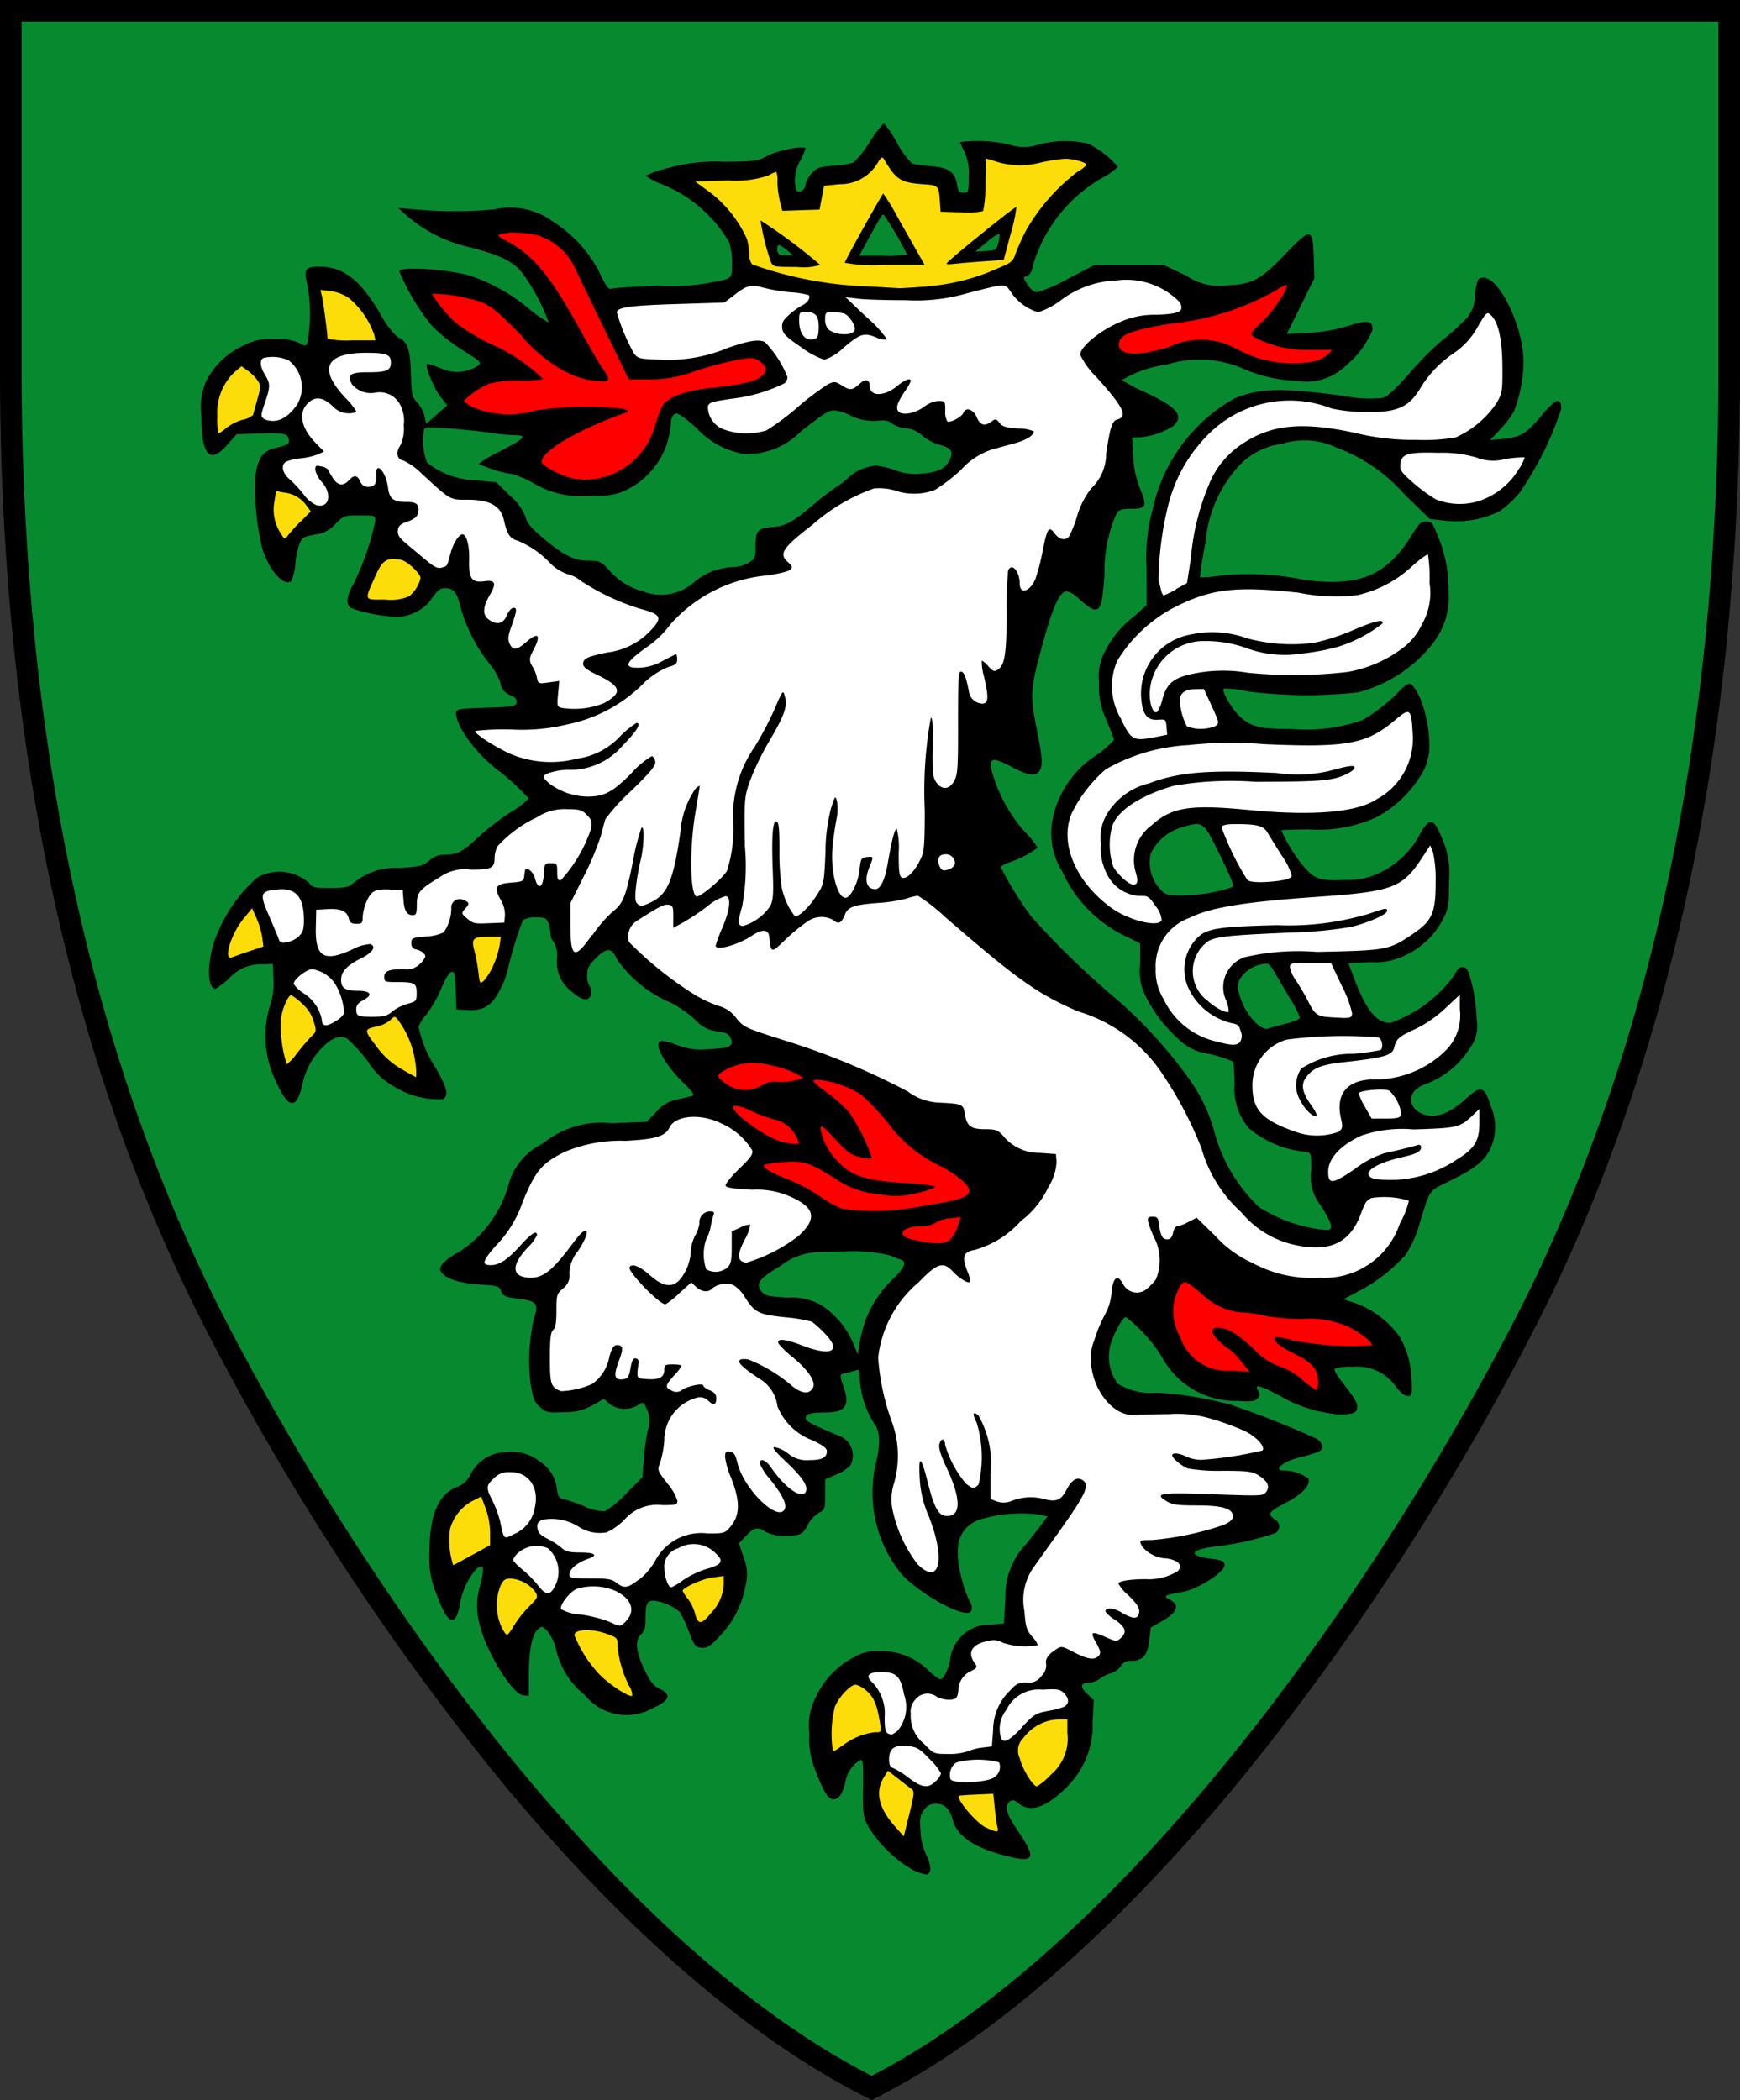 <svg xmlns="http://www.w3.org/2000/svg" width="62.146" height="75" viewBox="0 0 62.146 75">
  <rect x="0" y="0" width="62.146" height="75" fill="#333333" stroke="none"/>
  <g id="Graz_Wappen" data-name="Graz Wappen" transform="translate(0 -8)">
    <g id="Gruppe_65" data-name="Gruppe 65" transform="translate(0 8)">
      <path id="Pfad_154" data-name="Pfad 154" d="M5,5V17.815c0,10.507,1.537,22.55,7.041,33.567C17.684,62.53,26.778,74.7,35.749,79.182,44.6,74.7,53.69,62.53,59.334,51.382c5.5-11.016,7.041-23.06,7.041-33.567V5Z" transform="translate(-4.614 -4.614)" fill="#078930"/>
      <path id="Pfad_155" data-name="Pfad 155" d="M31.136,75l-.174-.087c-4.2-2.1-8.776-6.079-13.228-11.5A92.714,92.714,0,0,1,7.082,46.942C2.382,37.535,0,26.183,0,13.2V0H62.146V13.2c0,12.983-2.382,24.335-7.081,33.739a93.449,93.449,0,0,1-10.637,16.47c-4.432,5.42-8.968,9.4-13.118,11.5ZM.772.772V13.2c0,12.861,2.355,24.1,7,33.394C12.7,56.33,21.758,69.343,31.134,74.135c9.3-4.819,18.321-17.822,23.242-27.541,4.644-9.294,7-20.53,7-33.392V.772Z"/>
      <path id="Pfad_156" data-name="Pfad 156" d="M117.52,57.285a4.191,4.191,0,0,0-.487.654,3.762,3.762,0,0,1-.57.724,3.2,3.2,0,0,1-.712.113c-.52.041-.6.07-.791.283a.807.807,0,0,0-.212.386c0,.2-.276.356-.34.188a1.412,1.412,0,0,1,.147-1.035,2.829,2.829,0,0,0,.193-.432c0-.127-.989.059-1.351.253s-.442.208-1.583.219a6.017,6.017,0,0,0-1.988.227,3.62,3.62,0,0,0-.791.27,2.365,2.365,0,0,0,.572.3,4.881,4.881,0,0,1,2.409,2.07,2.42,2.42,0,0,1,.107.74c0,.459-.015.5-.21.586a7.972,7.972,0,0,1-2.453.232c-.849.033-1.6.082-1.66.109-.086.037-.188-.1-.4-.557a4.675,4.675,0,0,0-1.669-1.84,2.567,2.567,0,0,0-2.1-.439,15.632,15.632,0,0,1-2.7.012l-.733-.063.309.277a5.108,5.108,0,0,0,2.239,1.124c1.185.313,1.587.52,1.928.982a6.856,6.856,0,0,1,.9,1.714,5.347,5.347,0,0,1-.755-.538,6.5,6.5,0,0,0-1.995-1.119c-.726-.245-2.589-.372-2.586-.176a7.894,7.894,0,0,0,1.158,1.938,6.453,6.453,0,0,0,1.093.871c.7.442.7.443.533.579a1.371,1.371,0,0,1-1.293.077,3.553,3.553,0,0,0-.493-.164c-.12,0,.235.883.478,1.184l.236.3-.374.33-.377.333-.06-.28a1.191,1.191,0,0,0-.261-.487c-.185-.193-.2-.268-.227-1.04-.028-.889-.119-1.138-.485-1.3a3.369,3.369,0,0,1-.628-.857c-.68-1.166-1.306-1.647-2.132-1.651-.539,0-.591.08-.444.695a5.638,5.638,0,0,1-.01,2.023c-.052.126-.067.127-.3,0a1.9,1.9,0,0,0-.862-.133,2.007,2.007,0,0,0-1.132.242,2.75,2.75,0,0,0-1.312,1.251,2.31,2.31,0,0,0-.176,1.25c0,1.42.3,1.748.934,1.023l.321-.367.868-.026c.882-.027,1,.005,1,.28,0,.107-.029.122-.523.249-.42.108-.606.394-.676,1.045a9.334,9.334,0,0,0,.246,2.518c.235.791.794,1.414,1.045,1.166a1.8,1.8,0,0,0,.14-.608,3.3,3.3,0,0,1,.159-.743c.1-.211.154-.232.695-.321a1.091,1.091,0,0,0,.574-.352c.3-.3.308-.309.864-.309s.564,0,.564.2a9.586,9.586,0,0,1-.772,2.234c-.266.463-.293.766-.08.881a5.855,5.855,0,0,0,1.607.309,1.627,1.627,0,0,0,1.158-.514c.323-.459.382-.509.589-.509.3,0,.423.154.555.721a5.742,5.742,0,0,0,1.028,1.986,2.2,2.2,0,0,1,.386.68.507.507,0,0,0,.316.415c.127.053.237.127.244.164.043.255.019.261-1.055.3-1.043.037-1.081.045-1.1.21a1.857,1.857,0,0,0,.287.7,5.218,5.218,0,0,0,1.32,1.4,9.161,9.161,0,0,1,1,.934,3.444,3.444,0,0,1-.675.506,9.563,9.563,0,0,0-1.151.89c-.522.5-.739.611-1.184.611a.787.787,0,0,0-.55.212c-.229.193-.325.217-1.068.261a2.323,2.323,0,0,0-1.643.548c-.178.141-.309.169-.832.169-.56,0-.631-.017-.743-.176a1.6,1.6,0,0,0-1.85-.2,5.258,5.258,0,0,0-1.4,1.938c-.386.814-.443,2.033-.094,2.033a2.367,2.367,0,0,0,.495-.381,1.55,1.55,0,0,1,1.243-.489l.309-.017.022.531a2.542,2.542,0,0,1-.135,1A3.725,3.725,0,0,0,95.84,91.5c.441.957.712,1,.924.142a2.606,2.606,0,0,1,.7-1.349c.33-.357.655-.48.907-.345a5.687,5.687,0,0,1,.746.82,2.619,2.619,0,0,0,1.047.958,2.958,2.958,0,0,0,1.651.386c.193-.16.133-.4-.283-1.122a4.257,4.257,0,0,1-.605-1.467,1.594,1.594,0,0,1,.289-.449,4.532,4.532,0,0,0,.523-.917c.141-.338.283-.571.362-.586.113-.022.133.067.152.656l.024.68.408.024c.579.033.892-.177,1.182-.789a2.959,2.959,0,0,0,.225-.567,13.035,13.035,0,0,1,.56-1.853.786.786,0,0,1,.454-.1c.335,0,.386.022.456.2a1.288,1.288,0,0,1,.075.381.483.483,0,0,0,.116.3.936.936,0,0,1,.116.589,1.318,1.318,0,0,0,.54,1.19c.365.33.638.354.68.058a.359.359,0,0,0-.058-.266.724.724,0,0,1-.082-.386c0-.249.053-.357.3-.6.4-.4.578-.391.765.032a4.426,4.426,0,0,0,1.953,1.563,4.569,4.569,0,0,1,.83.586,1.232,1.232,0,0,0,.8.425c.308.041.406.088.473.232.132.29-.022.371-.78.4a2.337,2.337,0,0,1-1.1-.135,2.582,2.582,0,0,0-.56-.161c-.371,0,.044.812.78,1.525.273.265.381.415.309.437s-.3.076-.531.127a1.274,1.274,0,0,0-.77.449l-.345.355-1.235.049a3.339,3.339,0,0,0-2.486.733,2.273,2.273,0,0,0-1.216,1.475,4.221,4.221,0,0,1-1.735,2.374c-.408.209-.7.463-.7.61,0,.289.571.52,1.414.57.615.036.689.058.748.212.079.206.154.24.724.309.55.069.637.195.463.666a6.822,6.822,0,0,0-.109,2.441c.079.471.13.587.333.757.226.19.282.2.864.171a1.919,1.919,0,0,0,1.016-.253l.393-.222.178.166a.917.917,0,0,0,1.062.043c.169-.11.181-.1.3.181a.915.915,0,0,1,.029.716,9.327,9.327,0,0,0-.147,1.059l-.049.637-.579.584a3.414,3.414,0,0,1-.76.628,1.687,1.687,0,0,1-.733-.176,6.766,6.766,0,0,0-.746-.261c-.157-.032-.2-.1-.236-.347a1.3,1.3,0,0,0-.589-.974,1.628,1.628,0,0,0-1.226-.354,1.455,1.455,0,0,0-1.243.746.883.883,0,0,1-.547.512c-.653.288-.948,1.023-.948,2.362a3.207,3.207,0,0,0,.239,1.414c.4,1.116.676,1.261.845.451a2.517,2.517,0,0,1,.615-1.336c.093-.049.187-.069.212-.043a1.887,1.887,0,0,1-.084.6,2.568,2.568,0,0,0-.007,1.544c.243.939,1.151,2.392,1.52,2.434l.212.024v-.733c0-.882.11-1.451.316-1.637.147-.134.16-.132.347.056a1.616,1.616,0,0,1,.309.652,2.915,2.915,0,0,0,1.03,1.637,1.914,1.914,0,0,0,2.409.471c.631-.29.7-.493.253-.706-.218-.1-.328-.244-.54-.688-.308-.642-.343-1.048-.111-1.257.117-.106.154-.237.154-.548,0-.537.051-.651.3-.649a1.776,1.776,0,0,1,.924.405,4.059,4.059,0,0,1,.319.688c.2.516.236.567.451.589.2.02.3-.043.628-.386a3.439,3.439,0,0,0,.946-1.817,1.571,1.571,0,0,0-.07-1.035l-.161-.493.205-.219c.331-.35.438-.38.724-.205a1.286,1.286,0,0,0,.692.154c.574,0,.659-.039.84-.393a1.1,1.1,0,0,1,.384-.418c.223-.115.232-.137.232-.659v-.54l.418-.184a1.32,1.32,0,0,0,.5-.343.758.758,0,0,0-.47-1.051c-.968-.411-1.143-.506-1.143-.608,0-.154.169-.205.682-.205.741,0,.912-.235.669-.926-.152-.431-.151-.438.1-.487a2.754,2.754,0,0,0,.347-.094c.117-.045.135-.005.135.294a3.344,3.344,0,0,0,.5,1.587c.227.269.249.72.075,1.441a4.609,4.609,0,0,0,.926,3.968c.631.675,2.072,1.489,2.409,1.36.13-.05.125-.239-.012-.451a4.4,4.4,0,0,1-.28-.845c-.271-1.089-.085-1.706.6-2a5.062,5.062,0,0,1,2.125-.21l.367.075-.157.208c-.086.113-.348.448-.581.745a2.709,2.709,0,0,0-.772,2.015l-.053.857-.489.039a1.411,1.411,0,0,0-1.431,1.269,1.862,1.862,0,0,1-.219.581c-.12.149-.132.145-.5-.157a2.383,2.383,0,0,0-1.744-.746,1.664,1.664,0,0,0-1,.232,3.055,3.055,0,0,0-1.332,1.405,2.183,2.183,0,0,0-.232,1.291,3,3,0,0,0,.242,1.4c.284.737.432.963.63.963.182,0,.349-.255.415-.63a1.171,1.171,0,0,1,.5-.757c.13-.069.139-.014.13.946s0,1.049.184,1.405a4.464,4.464,0,0,0,1.544,1.529,1.614,1.614,0,0,0,.538.193c.182-.032.179-.326-.007-.69a2.311,2.311,0,0,1-.208-.873c-.03-.469-.011-.568.135-.753a.476.476,0,0,1,.42-.212c.3,0,.486.178.6.589.164.6.841,1.03,2.06,1.312.857.2.911.026.283-.9-.433-.636-.513-.911-.309-1.078.091-.076.153-.063.319.068.425.334.976.149,1.7-.57a3.094,3.094,0,0,0,.941-2.331l.041-.789-.229-.215c-.27-.252-.252-.408.049-.408a.768.768,0,0,0,.4-.142,1.268,1.268,0,0,1,.4-.2.66.66,0,0,0,.338-.244.391.391,0,0,1,.379-.191c.406,0,.587-.208.644-.733l.051-.454.444-.258c.519-.3.6-.555.232-.748-.246-.13-.2-.153.461-.27.559-.1,1.534-.729,1.505-.973-.015-.127-.1-.165-.476-.212-.864-.107-.78-.333.169-.442a10.357,10.357,0,0,0,2.108-.471.272.272,0,0,0,.01-.476c-.3-.215-.259-.28.352-.6s.916-.643.825-.879a1.5,1.5,0,0,0-.879-.285c-.4,0-.03-.318.536-.461.719-.181.849-.243.849-.393a.414.414,0,0,0-.193-.273,32.648,32.648,0,0,0-3.1-1.227,13.221,13.221,0,0,0-2.616-.425,2.264,2.264,0,0,1-1.407-.323,1.643,1.643,0,0,1-.263-1.363c.109-.408.44-1.016.555-1.016a5.285,5.285,0,0,1,1.3,1.443,2.978,2.978,0,0,0,2.673,1.552c.521.033.638.017.731-.094a.193.193,0,0,0,.017-.28c-.151-.242.069-.186.78.193a4.954,4.954,0,0,0,2.108.663c.525,0,.654-.053.654-.268,0-.168-.079-.293-.6-.97-.137-.179-.231-.356-.208-.393a1.757,1.757,0,0,1,.639-.068,1.685,1.685,0,0,1,1.544.695c.166.22.321.347.425.347.152,0,.163-.036.147-.523a3.363,3.363,0,0,0-.408-1.559,3.321,3.321,0,0,0-1.728-1.274l-.3-.1.463-.246a6.011,6.011,0,0,0,1.761-1.344,4.107,4.107,0,0,0,.5-1.132c.37-1.205.323-1.135.982-1.458.96-.469,1.31-.734,1.525-1.166a1.847,1.847,0,0,0,.034-1.539c-.225-.728-.347-.767-.883-.283-.659.6-1.179.753-1.664.5a.583.583,0,0,1-.28-.321c-.083-.334.11-.573.594-.733a3.158,3.158,0,0,0,1.475-1.235,1.321,1.321,0,0,0,.251-1.025,6.542,6.542,0,0,0-.161-1.235c-.126-.508-.182-.625-.316-.642s-.2.05-.313.27a4.706,4.706,0,0,1-2.3,1.722c-.479,0-.841-.434-1.252-1.5-.13-.339-.236-.625-.236-.63s.356-.026.791-.041a2.4,2.4,0,0,0,1.226-.239,2.9,2.9,0,0,0,1.344-1.267c.217-.428.229-.5.227-1.377a3.059,3.059,0,0,0-.232-1.505c-.3-.755-.456-.8-.787-.217A3.149,3.149,0,0,1,135.313,84a2.615,2.615,0,0,1-1.3.285c-.934.044-1.12-.029-1.585-.618a5.483,5.483,0,0,1-.688-1.158c0-.012.443-.025.984-.032a4.982,4.982,0,0,0,2.4-.425,4.182,4.182,0,0,0,1.691-1.66,1.93,1.93,0,0,0,.21-.994c0-.908-.425-2.123-.738-2.123a1.238,1.238,0,0,0-.364.3,6.341,6.341,0,0,1-1.281,1,6.114,6.114,0,0,1-2.516.319c-1.143,0-1.456-.073-1.853-.435-.3-.269-.675-.922-.586-1.011a3.614,3.614,0,0,1,.837.1,16.371,16.371,0,0,0,3.96.036,4.991,4.991,0,0,0,2.663-1.742,2.664,2.664,0,0,0,.564-1.887,4.8,4.8,0,0,0-.427-2.058c-.135-.362-.18-.412-.369-.412s-.262.074-.489.444c-.917,1.486-1.843,1.884-3.838,1.645a9.78,9.78,0,0,0-3-.164,4.555,4.555,0,0,1-.753.065,12.026,12.026,0,0,1,.2-1.243,4.563,4.563,0,0,1,1.1-2.633,2.523,2.523,0,0,1,1.629-.89,2.654,2.654,0,0,1,1.921.123,6.015,6.015,0,0,1,2.461,1.689l.9.873.523.056a3.506,3.506,0,0,0,1.969-.335,3.6,3.6,0,0,0,.721-.673,11.629,11.629,0,0,0,1.475-2.968c.015-.449-.195-.386-.68.2-.548.664-.772.8-1.375.857l-.482.041.357-.377a3.525,3.525,0,0,0,.489-.635,5.013,5.013,0,0,0,.347-1.783c0-1.249-.883-3.067-1.462-3-.178.021-.2.066-.273.618a1.225,1.225,0,0,1-.463.989,7.191,7.191,0,0,1-.738.654,10.705,10.705,0,0,0-1.1,1.11c-.558.634-.814.867-1.011.922a4.561,4.561,0,0,1-1.37-.073c-2.272-.3-3.019-.277-3.923.1a6,6,0,0,0-2.907,3.96,6.378,6.378,0,0,0-.215,2.092l0,1.32-.461.418a3.485,3.485,0,0,0-1.021,1.228,1.874,1.874,0,0,0-.215,1.119,2.725,2.725,0,0,0,.268,1.351c.147.361.267.676.268.7a4.284,4.284,0,0,1-.577.506,3.575,3.575,0,0,0-1.621,2.331,2.61,2.61,0,0,0,.35,1.868,4.715,4.715,0,0,0,2.352,2.35l.425.208V87.3a1.967,1.967,0,0,0,.219,1.18,5.289,5.289,0,0,0,1.276,1.6,1.806,1.806,0,0,0,.871.4,4.9,4.9,0,0,1,.729.2l.242.1.041.763a2.143,2.143,0,0,0,.509,1.609,3.673,3.673,0,0,0,2.03.842c.2.044.2.054.193.682a1.615,1.615,0,0,0,.357,1.252c.4.665.432.791.244.864a5.336,5.336,0,0,1-2.47-.83,5.79,5.79,0,0,1-1.612-2.772,5.867,5.867,0,0,0-.89-1.814,16.465,16.465,0,0,0-2.717-2.949,30.055,30.055,0,0,1-2.919-2.849,12.1,12.1,0,0,1-1.076-1.744c0-.037.1-.1.212-.147a3.706,3.706,0,0,0,1.1-.553,2.669,2.669,0,0,0-.422-.531,5.391,5.391,0,0,1-1.122-1.911c-.262-.787-.158-.857.639-.435.576.306.862.34.98.12s.1-.438-.12-1.552c-.235-1.192-.216-1.39.285-3.181.323-1.15.54-1.621.781-1.669a.816.816,0,0,1,.422.239c.765.685.849.608.948-.873a4.982,4.982,0,0,1,.422-2.125c.1-.161.184-.188.538-.188.527,0,.569-.094.309-.719a3.4,3.4,0,0,1-.244-1.153l-.041-.676h.229a2.649,2.649,0,0,0,1.243-.408c.392-.363.148-.662-.957-1.182a6.007,6.007,0,0,1-.876-.459,4.111,4.111,0,0,1,1.587-.548,3.922,3.922,0,0,1,2.818.174,5.179,5.179,0,0,0,1.791.4,2.066,2.066,0,0,0,1.853-.589A3.159,3.159,0,0,0,135,64.63c0-.323-.178-.352-.864-.135a5.76,5.76,0,0,1-1.421.249l-.78.043.493-.994.493-1-.022-.726c-.032-1.077-.1-1.089-1-.15s-1.184,1.089-2.08,1.132a2.089,2.089,0,0,1-1.467-.343l-.8-.377h-2.5l-.926.483a5.571,5.571,0,0,1-1.1.482c-.116,0-.235-.094-.347-.268-.167-.258-.168-.265-.022-.309.1-.031.164-.145.2-.333a5.336,5.336,0,0,1,2.486-3.173,2.431,2.431,0,0,0,.56-.393,3.35,3.35,0,0,0-1.074-.835,3.79,3.79,0,0,0-1.754.036,1.612,1.612,0,0,1-1.059,0,5.21,5.21,0,0,0-1.749-.087,2.256,2.256,0,0,0,.154.345,1.8,1.8,0,0,1,.154.885c0,.561-.007.581-.184.581-.152,0-.192-.049-.232-.294-.071-.445-.3-.605-.934-.656a4.179,4.179,0,0,1-.671-.092,3.067,3.067,0,0,1-.538-.74,4.115,4.115,0,0,0-.459-.688Zm.017,3.242a11.111,11.111,0,0,1,.839,1.427,4.717,4.717,0,0,1-.857.039h-.857l.328-.6c.43-.784.482-.869.54-.869m4.13.686c.007,0,.012,0,.013.006a.94.94,0,0,1-.043.324c-.063.243-.088.259-.442.282l-.376.024.418-.348a1.557,1.557,0,0,1,.429-.289m-7.874.405c.049-.006.14.052.3.181l.232.19-.238,0c-.274,0-.341-.044-.341-.242,0-.083.013-.127.052-.131m1.987,5.9a1.858,1.858,0,0,1,.553.174,1.842,1.842,0,0,0,.982.2c.285-.032.4-.01.516.094a1.093,1.093,0,0,0,.5.174.963.963,0,0,1,.589.261,1.573,1.573,0,0,0,.557.309c.473.134.557.232.439.519-.139.335-.4.478-.991.526a1.984,1.984,0,0,1-.977-.12,2.748,2.748,0,0,0-.695-.161,1.7,1.7,0,0,0-.967.42,2.233,2.233,0,0,1-.418.33,9.249,9.249,0,0,0-.791.605c-.771.655-1.035.8-1.482.835-.549.039-.63.124-.63.673,0,.43-.014.463-.251.608a1.246,1.246,0,0,1-.567.154,2.268,2.268,0,0,0-1.4.557,1.775,1.775,0,0,1-1.823.3,2.33,2.33,0,0,1-1.187-.748c-.3-.317-.346-.34-.729-.34-.523,0-.879-.175-1.612-.791-.442-.372-.591-.548-.642-.76a1.922,1.922,0,0,0-.555-.763l-.489-.485-.755-.075a2.884,2.884,0,0,1-1.725-.632,2.225,2.225,0,0,1-.1-1.19c.056-.081.257-.083,1.028-.017.527.045,1.149.113,1.382.152a6.387,6.387,0,0,0,.8.077c.5.008.415.1-.528.591a4.249,4.249,0,0,0-.736.432,4.247,4.247,0,0,0,1.192.367,3.421,3.421,0,0,1,.811.354,3.352,3.352,0,0,0,2.116.41,2.161,2.161,0,0,0,1.274-.256,2.852,2.852,0,0,0,1.32-1.559,3.549,3.549,0,0,0,.157-.765.371.371,0,0,1,.127-.33c.1-.057.269.05.791.509a2.931,2.931,0,0,0,1.691.919,2.672,2.672,0,0,0,2.03-.806c.735-.563.952-.753,1.184-.75m12.954,14.776c.289,0,.406.254.827,1.1.386.784.516,1.112.448,1.149a5.127,5.127,0,0,1-.652.176,6.254,6.254,0,0,1-1.136.125c-.5,0-.6-.023-.744-.174a1.4,1.4,0,0,1-.384-1.328,1.748,1.748,0,0,1,1.089-.926,2.281,2.281,0,0,1,.548-.127m2.494,4.987c.1.012.166.1.323.368l.555.939a3.248,3.248,0,0,1,.317.625c0,.047-.217.141-.483.208s-.563.148-.661.18c-.262.085-.8-.512-.979-1.089-.124-.4-.126-.456-.018-.684a1.181,1.181,0,0,1,.832-.532.333.333,0,0,1,.112-.012m-15.07,10.275a5.626,5.626,0,0,1,1.637.147c.127.058.293.124.367.147.228.069.151.281-.236.656a3.972,3.972,0,0,0-1.025,1.535,5.46,5.46,0,0,0-.208.82l-.056.379-.181-.432a3.011,3.011,0,0,0-1.156-1.349,2.087,2.087,0,0,0-1.158-.253c-.7-.039-.821-.063-.941-.212-.231-.285-.108-.455.678-.924a2.268,2.268,0,0,1,1.515-.485c.258-.016.519-.027.77-.029" transform="translate(-85.976 -52.858)"/>
      <path id="Pfad_157" data-name="Pfad 157" d="M226.754,145.07c-.089.008-.144.107-.229.283A1.8,1.8,0,0,0,226.6,147a1.767,1.767,0,0,0,1.838,1.218l.656.041-.335-.4a2.27,2.27,0,0,0-.386-.4,1.546,1.546,0,0,1-.335-.261c-.338-.309-.373-.512-.09-.512.347,0,.686.2,1.278.748a2.281,2.281,0,0,0,.924.628,2.4,2.4,0,0,1,.806.47,3.311,3.311,0,0,0,.521.386c.032,0,.058-.12.058-.27,0-.482-.181-.7-.857-1.04-.561-.283-.78-.474-.666-.586a2.149,2.149,0,0,1,.608.113,11.009,11.009,0,0,0,2.844.176c0-.131-.455-.479-.888-.678a3.466,3.466,0,0,0-1.629-.261,8.771,8.771,0,0,1-1.255-.1,3.769,3.769,0,0,0-.743-.126,2.284,2.284,0,0,1-1.552-.656c-.361-.3-.533-.441-.647-.429m-7.967-2.331-.4.049a1.214,1.214,0,0,0-.526.164.849.849,0,0,1-.5.118c-.659,0-.916.316-.374.456.707.184,1.166.2,1.385.046a1.136,1.136,0,0,0,.285-.473l.123-.36m-8.075-3.976c-.37.071,1.116,1.183,1.746,1.308.361.071.54.079.54.026a1.178,1.178,0,0,0-.924-.854,6.29,6.29,0,0,1-.828-.313,1.411,1.411,0,0,0-.536-.167m3-.926a.6.6,0,0,0-.068,0c-.207.024-.187.046.364.459a5.2,5.2,0,0,1,.787.7,6.961,6.961,0,0,1,.82,1.643,1.027,1.027,0,0,1-.422-.039c-.323-.072-.451-.164-.895-.642s-.518-.53-.521-.367a2.182,2.182,0,0,0,.637,1.184c.469.5.967.658,2.311.748a9.2,9.2,0,0,1,1.122.113c.059.059-.35.2-.857.3a2.844,2.844,0,0,1-1.042,0,3.315,3.315,0,0,1-1.637-.56c-.925-.581-1.106-.64-1.817-.6a3.365,3.365,0,0,0-.726.1c-.12.075.256.3.914.547a5.99,5.99,0,0,1,1.057.57,4.072,4.072,0,0,0,.811.454,8.746,8.746,0,0,0,2.88-.1c1.282-.2,1.615-.306,1.658-.523.035-.18-.374-.547-.989-.885a4.918,4.918,0,0,1-1.9-1.539,8.55,8.55,0,0,0-.989-1.042,3.607,3.607,0,0,0-1.5-.519m-2.331-.6a1.963,1.963,0,0,0-.926.21c-.4.2-.418.269-.145.463a1.178,1.178,0,0,0,1.329.152.893.893,0,0,1,.572-.154,2.071,2.071,0,0,0,.953-.145,3.392,3.392,0,0,0-1.153-.442,2.631,2.631,0,0,0-.628-.084m19.038-27.792a1.991,1.991,0,0,0-.4.212,9.492,9.492,0,0,1-3.736,1.175c-1.455.244-1.853.4-1.853.746,0,.4.706.433,1.8.084a2.635,2.635,0,0,1,2.4.07,4.172,4.172,0,0,0,2.725.456,1.241,1.241,0,0,0,.54-.251l.159-.169h-.787a3.914,3.914,0,0,1-2.015-.463c-.142-.109-.127-.135.321-.56.4-.384.944-1.207.849-1.3,0,0-.008,0-.015,0m-27.584-1.868a1.835,1.835,0,0,0-.463.056c-.154.044-.124.076.251.273.886.463,1.539,1.256,2.541,3.083.32.584.687,1.215.815,1.405.338.491.317.533-.242.482a2.969,2.969,0,0,1-1.061-.33,5.287,5.287,0,0,1-1.59-1.308c-.876-.889-1.062-1.039-1.465-1.19a6.005,6.005,0,0,0-1.718-.287,4.77,4.77,0,0,0,.9,1.076,7.413,7.413,0,0,0,1.267.75,6.129,6.129,0,0,1,1.81,1.226,3.564,3.564,0,0,1-.823.053,4.124,4.124,0,0,0-1.1.109,3.007,3.007,0,0,0-.914.618,1.367,1.367,0,0,0,.405.258,3.462,3.462,0,0,0,2.185.08,11.836,11.836,0,0,1,3.127-.053c.183.082.184.09.039.142-1.725.625-2.972,1.36-2.972,1.752,0,.121.636.472,1.025.567a2.442,2.442,0,0,0,1.559-.154,2.645,2.645,0,0,0,1.475-1.73,4.722,4.722,0,0,1,.239-.654c.171-.33.766-.562,1.725-.671,1.217-.137,1.6-.225,1.829-.418s.208-.358-.092-.555c-.175-.115-.266-.12-.726-.043a15.1,15.1,0,0,0-1.52.4,4.526,4.526,0,0,1-1.7.309h-.7l-.815-1.679c-.449-.923-.923-1.908-1.055-2.188a2.243,2.243,0,0,0-1.329-1.261,3.244,3.244,0,0,0-.9-.111Z" transform="translate(-184.456 -99.266)" fill="red"/>
      <path id="Pfad_158" data-name="Pfad 158" d="M141.961,131.406c.057-.149-.207-.555-.393-.605a2,2,0,0,0-.411-.044c-.232,0-.251.017-.251.259a.536.536,0,0,0,.111.353c.266.22.865.243.944.036m-1.405.3c.088-.034.122-.151.122-.422,0-.409-.117-.535-.5-.535-.18,0-.2.029-.2.309,0,.5.239.772.573.645m-18.875,2.764a1.916,1.916,0,0,0,.367-.4,1.211,1.211,0,0,0-.3-1.587,1.391,1.391,0,0,0-.906-.081c-.134.083-.108.32.065.6.193.317.192.415-.006,1-.154.46-.154.48-.019.581a.757.757,0,0,0,.8-.125m42.715,3a2.614,2.614,0,0,0,1.288-1.089,1.521,1.521,0,0,0,.214-.422,4.016,4.016,0,0,0-.689.059,1.648,1.648,0,0,1-1.038-.053,4.3,4.3,0,0,0-1.342-.168c-1.119-.03-1.337.035-1.374.411-.021.209.038.293.463.664a5.647,5.647,0,0,0,.8.586,2.3,2.3,0,0,0,1.682.013m-10.947,3.188.384-.211.137-.888a8.634,8.634,0,0,1,.639-2.613,3.112,3.112,0,0,1,1.207-1.475c1.031-.689,2.132-.794,4.022-.385a8.68,8.68,0,0,0,2.177.248,6.735,6.735,0,0,0,1.408-.086,3.455,3.455,0,0,0,1.464-1.229c.2-.348.215-.412.209-1.293-.007-.993-.144-1.6-.415-1.85-.138-.125-.157-.108-.463.415a2.733,2.733,0,0,1-.888.967,4.007,4.007,0,0,0-1.218,1.32c-.394.6-.809.772-1.836.764A6.036,6.036,0,0,1,159,134.2a4.1,4.1,0,0,0-4.493,1.011,5.418,5.418,0,0,0-1.36,2.494,11.481,11.481,0,0,0-.331,2.633c.019.061.056.206.082.323s.072.212.1.211a2.753,2.753,0,0,0,.441-.212Zm-20.412,4.061c.647-.361.582-.587-.288-1-.347-.166-.487-.275-.487-.38,0-.194.15-.266.868-.413a2.538,2.538,0,0,0,1.522-.76c.463-.483.411-.6-.354-.8a8.364,8.364,0,0,1-2.114-.994,1.136,1.136,0,0,0-.463-.237,1.638,1.638,0,0,1-.618-.378,3.3,3.3,0,0,0-1.182-.824c-.273-.075-.374-.228-.486-.728-.115-.516-.5-.733-1.3-.733-.646,0-.584.035-1.644-.938a2.2,2.2,0,0,0-.656-.463c-.221-.032-.273-.3-.1-.54a1.384,1.384,0,0,0,.121-.723,1.217,1.217,0,0,0-.174-.808.825.825,0,0,0-.84-.351.875.875,0,0,1-.836-.3c-.186-.347-.072-.43.6-.43.638,0,.79-.067.79-.347s-.149-.347-.867-.347c-1.475,0-1.74.563-.754,1.613a2.374,2.374,0,0,1,.386.479c0,.038-.126.069-.28.069a.784.784,0,0,1-.579-.27c-.355-.321-.617-.345-.881-.08-.337.337-.229.877.281,1.4l.307.314-.212.1a2.476,2.476,0,0,1-.6.14,2.17,2.17,0,0,0-.525.113c-.215.11-.164.412.11.642a4.089,4.089,0,0,1,.5.538,1.171,1.171,0,0,0,.458.384c.458.115.573-.394.189-.831a.91.91,0,0,1-.232-.435c0-.149.029-.164.212-.119a.47.47,0,0,1,.232.1c.011.029.089.165.173.3.174.286.378.32.58.1.186-.205.3-.195.411.039a.289.289,0,0,0,.278.193c.228,0,.309-.116.29-.4-.042-.56.341-.175.421.421.056.422.19.518.72.518.321,0,.421.119.346.415-.029.116-.149.208-.367.283-.257.089-.328.154-.347.315s.048.263.309.481l.707.591c.282.235.416.3.54.262.219-.067.2-.037.32-.495.1-.381.3-.695.434-.695s.251.381.237.9c-.019.684.088.835.548.772.393-.052.437.07.181.508-.247.421-.256.7-.028.862.294.206.517.154.644-.15.063-.15.168-.27.237-.27.138,0,.125.107-.093.718-.1.291-.113.411-.046.56.113.249.259.239.579-.042.449-.394.563-.276.269.278-.16.3-.159.385.008.648a1.271,1.271,0,0,1,.12.335c.046.214.056.218.422.168l.376-.052-.042.463c-.04.44-.033.463.142.5a2.839,2.839,0,0,0,1.538-.188m21.8.834c.141-.1.136-.128-.134-.714l-.279-.608-.309.006c-.376.008-.55.137-.55.408a2.265,2.265,0,0,0,.249.917,1.376,1.376,0,0,0,1.025-.01m-2.169.4.442-.089-.023-.278c-.022-.268-.034-.277-.3-.257-.379.029-.551-.177-.6-.711a2.141,2.141,0,0,1,1.727-2.324,3.659,3.659,0,0,1,2.04.124,6.083,6.083,0,0,0,2.44.157,7.593,7.593,0,0,0,1.333-.435c.814-.349,1.128-.421,1.073-.246a5.031,5.031,0,0,1-1.6.833,8.137,8.137,0,0,1-1.312.242,3.91,3.91,0,0,1-1.965-.206,4.37,4.37,0,0,0-1.61-.242,1.924,1.924,0,0,0-1.827,1.879c0,.444.157.781.285.625a1.513,1.513,0,0,0,.168-.42c.163-.611.419-.8,1.276-.953a5.3,5.3,0,0,1,1.783,0,16.6,16.6,0,0,0,3.551-.029,4.522,4.522,0,0,0,1.913-.811,2.168,2.168,0,0,0,.747-.892,2.25,2.25,0,0,0,.271-1.482,5.222,5.222,0,0,0-.054-1c-.03-.03-.286.154-.57.411a4.223,4.223,0,0,1-1.938,1.028,6.43,6.43,0,0,1-2.1-.083c-2.291-.252-3.164-.144-4.524.56a5.26,5.26,0,0,0-1.967,1.868,2.266,2.266,0,0,0,.117,2.046c.371.791.454.838,1.221.683Zm-7.141,4.539a.321.321,0,0,0-.347-.357c-.226,0-.308.178-.2.424.07.154.117.174.3.124a.34.34,0,0,0,.242-.191m11.626.58c.269-.036.392-.09.409-.178a2.223,2.223,0,0,0-.347-.7c-.2-.319-.427-.681-.5-.808-.144-.264-.37-.33-1.122-.33-.36,0-.506.03-.537.111a9.72,9.72,0,0,0,.919,1.877c.08.1.54.116,1.174.032m-4.231,1.414a.9.9,0,0,0-.213-.5c-.243-.357-.279-.379-.572-.367a1.392,1.392,0,0,1-1.19-.824,1.974,1.974,0,0,1-.193-1.042,1.636,1.636,0,0,1,.227-1.081,2.418,2.418,0,0,1,1.5-1.078c1.055-.4,2.135-.488,4.555-.366a5.1,5.1,0,0,0,1.853-.068c.721-.2.926-.223.926-.127,0,.046-.1.134-.212.194-.54.279-.877.309-3.335.315a11.964,11.964,0,0,0-2.908.14c-1.172.334-2.015.882-2.2,1.433a2.476,2.476,0,0,0,.032,1.453c.143.273.554.646.713.646s.191-.109.079-.48a1.539,1.539,0,0,1,.577-1.637c.721-.652,1.364-.753,3.489-.548,2.271.218,3.84.086,4.549-.382a2.455,2.455,0,0,0,1.288-2.36c-.049-.889-.094-.923-.625-.473-1.022.865-1.706.991-4.678.865a14,14,0,0,0-2.71.033,6.65,6.65,0,0,0-2.957.869,4.979,4.979,0,0,0-1.207,1.566c-.449,1.045.128,2.433,1.4,3.367.625.457,1.706.725,1.81.448m-30.811.571c.141-.132.178-.249.178-.566,0-.832-.283-1.166-.943-1.1-.625.06-.651.142-.3.949.164.381.321.757.349.837.039.116.1.135.3.1a1.026,1.026,0,0,0,.424-.216M132.6,153a4.63,4.63,0,0,1,.7-.814c.386-.3.48-.522.74-1.8a7.635,7.635,0,0,1,.306-1.21c.117-.117.094.671-.034,1.179a7.9,7.9,0,0,0-.162.941c-.042.411-.029.525.07.607s.181.073.49-.081c.575-.286.781-.786,1.028-2.5a3.107,3.107,0,0,1,.537-1.544c.084-.076.153-.119.153-.1s-.069.449-.154.946c-.214,1.252-.195,2.91.035,3,.118.046.909-.614,1.089-.906a4.919,4.919,0,0,0,.232-1.66,4.3,4.3,0,0,1,.761-2.777,11.938,11.938,0,0,0,.713-1.355c.292-.681.3-.686.366-.442.1.345-.019.682-.566,1.606a9.693,9.693,0,0,0-.675,1.39c-.209.6-.211.618-.188,2.351a8,8,0,0,1-.1,2.156c-.164.554-.157.691.038.691a1.773,1.773,0,0,0,.97-.715c.1-.2.12-.417.087-1.258-.048-1.255,0-1.813.139-1.759.077.03.1.273.1,1.017a8.6,8.6,0,0,0,.083,1.351,2.522,2.522,0,0,0,.461,1.011c.112.069.506-.3.791-.746.255-.4.259-.421.309-1.525a6.286,6.286,0,0,1,.2-1.585c.146-.449.153-.455.213-.235a1.765,1.765,0,0,1-.024.656c-.047.235-.109.674-.137.973-.08.848.168,1.81.463,1.81.182,0,.449-.53.5-.992.043-.405.062-.438.259-.461.247-.029.249-.02.1.345-.2.477-.116.8.206.8.184,0,.343-.329.445-.926.141-.825.247-1.232.321-1.232a2.662,2.662,0,0,1,.069.849c0,.695.022.86.12.9.159.061.431-.2.639-.618.154-.307.168-.457.172-1.791a14.649,14.649,0,0,1,.214-3.29c.06-.06.08.219.068.993-.014.918,0,1.107.121,1.286.2.3.476.281.652-.042.12-.221.137-.469.134-2.084,0-1.6.011-1.833.113-1.813s.164.161.273.692a.5.5,0,0,0,.472.449c.231,0,.245-.205.068-.97a1.917,1.917,0,0,1-.081-.554c.021-.021.125.061.231.183.158.182.217.206.332.137.259-.157.324-.556.328-2.015a14.659,14.659,0,0,1,.051-1.525c.12-.309.416.014.416.457,0,.406.377.289.563-.174a7.339,7.339,0,0,0,.249-.957c.17-.857.224-.94.431-.663.171.228.385.274.52.112a4.107,4.107,0,0,0,.283-.72,2.953,2.953,0,0,1,.51-1,1.7,1.7,0,0,0,.53-1.234c.136-.926.215-1.173.386-1.219.4-.106.245-.435-.728-1.512a2.911,2.911,0,0,1-.585-.805c0-.275.688-.849,1.356-1.137a2.981,2.981,0,0,1,1.361-.29c.844-.032,1-.113.846-.442a2.665,2.665,0,0,0-2.239-.787,3.531,3.531,0,0,0-2.023.716,2.7,2.7,0,0,1-.8.421,1.767,1.767,0,0,1-.972-.715c-.222-.323-.151-.325-1.585.044a6.507,6.507,0,0,1-2.162.242c-.679,0-1.444-.021-1.7-.052l-.463-.056.767.73a3.882,3.882,0,0,1,.716.781.746.746,0,0,1-.4-.081c-.438-.168-.56-.127-1.166.386a1.767,1.767,0,0,1-.671.417,2.973,2.973,0,0,1-.832-.447c-.552-.378-.656-.483-.675-.683s.032-.284.26-.486a2.467,2.467,0,0,1,.463-.33c.184-.084.3-.279.222-.361a2.925,2.925,0,0,0-.638-.1,6.741,6.741,0,0,1-.979-.164c-.449-.128-.6-.087-1.055.275l-.34.255-1.706.054c-1.637.049-2.135.118-2.135.3a7,7,0,0,0,.614,1.466c.139.18.2.195.945.22a5.46,5.46,0,0,0,2.409-.422c.751-.257,1.068-.309,1.312-.214a3.736,3.736,0,0,1,.814,1.258.313.313,0,0,1-.1.219,5.63,5.63,0,0,1-1.868.55c-.768.113-.849.142-.873.294a.868.868,0,0,0,.55.8,2.441,2.441,0,0,0,1.542.041,8.685,8.685,0,0,0,1.1-.818,10.089,10.089,0,0,1,1.093-.828c.229-.112.261-.109.52.052.285.176.354.166.64-.091.185-.167.333-.126.333.092,0,.391.518.393.988.005.27-.223.479-.3.479-.173a1.488,1.488,0,0,1-.194.344c-.3.435-.359.648-.226.758.162.134.6.041.908-.192a.95.95,0,0,1,.5-.2c.237,0,.244.009.244.343a.671.671,0,0,0,.075.386c.1.063.513-.157.57-.3.086-.224.359-.137.48.151s.283.339.533.15c.139-.1.164-.1.278.05.1.134.231.174.677.205a1.342,1.342,0,0,1,.552.1c0,.141-.267.309-.661.419l-.843.232a2.55,2.55,0,0,0-1.089.714,6.028,6.028,0,0,1-.947.73,2.114,2.114,0,0,1-1.428.015,2,2,0,0,0-.744-.07,6.683,6.683,0,0,0-2.2,1.3c-1.067.823-1.208,1.039-.872,1.329.285.245.162.329-.689.472a5.243,5.243,0,0,0-3.5,1.743,3.572,3.572,0,0,1-.888.848c-.75.536-.809.723-.227.709a1.809,1.809,0,0,0,.811-.231c.232-.122.449-.232.48-.248s.058.063.058.171c0,.164-.051.21-.314.281a2.77,2.77,0,0,0-.868.567,5.31,5.31,0,0,1-2.7,1.475,6.907,6.907,0,0,1-2.034.192,8.947,8.947,0,0,0-1.293.051c-.07.07.634.534,1.251.821a3.738,3.738,0,0,0,2.38.17,2.58,2.58,0,0,0,1.563-.823,3.317,3.317,0,0,1,.56-.452c.194,0,0,.309-.493.807a2.452,2.452,0,0,1-1.966.865,2.3,2.3,0,0,0-.772.153c-.124.1-.116.12.113.332a2.335,2.335,0,0,0,1.359.471c.615,0,.9-.153,1.581-.833a2.9,2.9,0,0,1,.733-.614.268.268,0,0,1,.119.205c.02.136-.168.364-.859,1.036a7.065,7.065,0,0,0-.926,1.016c-.024.085-.1.363-.168.618a10.585,10.585,0,0,1-.6,1.419l-.478.956,0,.743c0,1.231.133,1.3.763.407Zm-7.156,2.733a1.689,1.689,0,0,1,.548-.273c.309-.084.326-.1.326-.385,0-.354-.067-.391-.7-.391-.43,0-.457-.011-.457-.184,0-.214.161-.276.717-.278a.655.655,0,0,0,.56-.191.71.71,0,0,0,.19-.261c0-.1-.166-.223-.347-.256-.1-.019-.154-.09-.154-.221,0-.181.029-.195.516-.236a1.737,1.737,0,0,0,.635-.144,1.482,1.482,0,0,0,.276-.871.3.3,0,0,1,.445-.286c.209.079.215.129.039.323-.129.142-.125.157.085.337s.279.187.771.166l.552-.022.024-.251a1.025,1.025,0,0,0-.143-.548c-.262-.463-.2-.583.351-.629.456-.038.463-.042.487-.289.022-.221.042-.242.172-.172a.583.583,0,0,1,.212.328c.105.4.283.315.309-.154.022-.392.031-.405.251-.405s.228.018.228.314c0,.255.025.309.132.289a5.112,5.112,0,0,0,1.07-1.815c.045-.28.025-.347-.147-.52s-.263-.2-.712-.2a1.774,1.774,0,0,0-1.062.289,4.424,4.424,0,0,0-1.417,1.042,1.027,1.027,0,0,0-.1.41c0,.365-.117.421-.849.421a1.543,1.543,0,0,0-1.123.276c-.713.428-.806.54-.806.973,0,.313-.023.373-.145.373-.212,0-.3-.151-.332-.54l-.025-.346-.381-.024c-.584-.037-.73.027-.9.394a1.779,1.779,0,0,0-.15.576c0,.225-.025.251-.225.251-.173,0-.232-.043-.271-.191-.066-.264-.29-.361-.763-.334l-.4.023-.015.632c-.025,1.061.29,1.251,1.3.786a1.571,1.571,0,0,1,.648-.193c.227.087.082.306-.345.516-.489.242-.7.471-.7.76s.135.393.594.393c.478,0,.556.152.178.347-.154.08-.232.178-.232.3,0,.257.05.281.586.281.4,0,.522-.033.7-.185m34.285.069a4.043,4.043,0,0,0-.368-.984l-.391-.828h-.732c-.689,0-.732.009-.732.16a1.249,1.249,0,0,0,.222.482,7.756,7.756,0,0,1,.418.713c.26.515.326.56.868.594.654.041.689.034.714-.138m-36.3.27a.867.867,0,0,0,.3-.273,2.332,2.332,0,0,0-.315-1.042,1.2,1.2,0,0,0-.824-.537c-.208,0-.665.362-.665.527a1.259,1.259,0,0,0,.373.344,1.464,1.464,0,0,1,.631.923c0,.254.157.272.5.058m32.3.74a.408.408,0,0,0,.024-.366c-.056-.215-.11-.264-.332-.3a2.284,2.284,0,0,1-1.521-1.214,1.6,1.6,0,0,1,.364-1.893c.331-.279.8-.344,2.779-.392a9.985,9.985,0,0,0,3.35-.428c.516-.181.586-.191.586-.083,0,.129-.7.438-1.312.577a15.211,15.211,0,0,1-2.162.2c-2.162.091-2.648.142-2.927.313a1.32,1.32,0,0,0,0,2.13c.254.24.669.452.743.378a1.09,1.09,0,0,0-.1-.415,1.131,1.131,0,0,1,.677-1.53,8.5,8.5,0,0,1,2.571-.188c2.507-.052,2.571-.063,3.42-.635.7-.471.829-.766.823-1.868a4.34,4.34,0,0,0-.1-1.075l-.095-.225-.273.418c-.727,1.112-1.048,1.231-3.831,1.424-2.531.176-3.767.381-4.478.741a1.827,1.827,0,0,0-1.223,1.821,1.927,1.927,0,0,0,.277,1.074,2.764,2.764,0,0,0,1.913,1.531c.526.141.713.144.825.01m5.759,2.608a1.363,1.363,0,0,0-.434-.869c-.176-.09-1.089-.006-1.089.1a2.265,2.265,0,0,0,.232.493l.232.405h.5c.4,0,.513-.027.552-.127m-2.231.6c.144-.12.153-.171.083-.471-.206-.892.229-1.4,1.194-1.4a3.585,3.585,0,0,0,2.511-1,1.771,1.771,0,0,0,.54-1.505v-.521l-.518.485a4.3,4.3,0,0,1-1.068.739c-.6.277-.683.35-.757.66-.068.285-.334.362-1.813.527-.792.088-1.072.2-1.32.518-.211.269-.165.552.164,1.011.131.183.218.353.194.378-.095.095-.426-.218-.59-.557a1.061,1.061,0,0,1,.043-1.122,3.331,3.331,0,0,1,1.841-.528,8.344,8.344,0,0,0,.984-.131c.119-.073.069-.4-.069-.454a15.766,15.766,0,0,0-3.266.077,1.683,1.683,0,0,0-1.233,1.659c0,.841.344,1.212,1.5,1.621a2.288,2.288,0,0,0,1.576.015Zm.61,1.3a3.648,3.648,0,0,1,1.019-.535c.437-.093,1-.232,1.177-.289.09-.029.135,0,.135.077,0,.154-.16.236-.695.358-1.015.232-1.482.6-.984.768a4.242,4.242,0,0,0,2.926-.668c.661-.4.837-.678.837-1.32v-.506l-.251.238c-.446.422-.534.443-2.1.491a4.534,4.534,0,0,0-1.848.216c-.753.337-1.2.818-1.2,1.292s.147.457.988-.12m-30.023,13.047a1.235,1.235,0,0,0,.695-.913c.175-.731-.218-1.3-.892-1.282a.717.717,0,0,0-.574.227c-.278.266-.28.325-.038.8a3.888,3.888,0,0,1,.273.75c.142.655.11.63.536.413m6.006,1.66a3.218,3.218,0,0,1,.849-.4c.532-.148.6-.277.306-.548a1.1,1.1,0,0,0-1.345-.182.681.681,0,0,0-.489.73c0,.29.137.665.244.665a2.079,2.079,0,0,0,.434-.265m-1.567-.023a2.376,2.376,0,0,0,.548-.637,1.857,1.857,0,0,1,1.892-1c.578,0,.613-.01.8-.232.359-.427.364-.921.016-1.791a2.792,2.792,0,0,1-.2-.71c0-.175.03-.208.174-.187s.193.1.266.4c.237.962,1.491,2.162,1.7,1.629.066-.171-.13-.55-.547-1.062a1.91,1.91,0,0,1-.354-.551c0-.2.213-.128.393.134.518.758,1.136,1.182,1.258.864.076-.2-.139-.513-.72-1.062-.414-.394-.51-.516-.391-.516a1.209,1.209,0,0,1,.476.232,1.021,1.021,0,0,0,.756.232c.453,0,.625-.088.625-.324,0-.1-.16-.215-.51-.381a2.147,2.147,0,0,1-1.258-1.225,1.318,1.318,0,0,0-.665-.99c-.553-.369-.745-.547-.687-.641.031-.049.159-.062.325-.03a5.628,5.628,0,0,1,1.6.983c.333.241.557.253.69.039s-.151-.636-.708-1.1a3.326,3.326,0,0,1-.51-.486c-.092-.2.21-.183.831.057,1.068.413,1.439.212.808-.436a3.713,3.713,0,0,0-.456-.411,5.747,5.747,0,0,0-.964-.158c-.946-.1-1.076-.168-1.432-.73a1.208,1.208,0,0,0-.416-.424.8.8,0,0,0-.742.125c-.128.154-.381.13-.578-.054l-.171-.161-.433.392a2.888,2.888,0,0,1-.49.391c-.224,0-1.369-1.188-1.282-1.328s.359-.037.723.286c.459.407.792.462,1.064.173a1.7,1.7,0,0,0,.4-1.02,1.428,1.428,0,0,1,.154-.561,1.287,1.287,0,0,0,.154-.429.394.394,0,0,1,.358-.44c.158,0,.188.028.145.135a2.53,2.53,0,0,0-.1.405,1.249,1.249,0,0,1-.148.422,1.65,1.65,0,0,0-.012,1.106.665.665,0,0,0,.757-.062c.127-.127.154-.257.154-.722v-.567l.309-.14a.688.688,0,0,1,.354-.1,1.6,1.6,0,0,1-.211.556c-.273.549-.256.75.069.8a5.718,5.718,0,0,0,1.861-.953c.661-.6.6-.99-.2-1.366a2.93,2.93,0,0,0-1.441-.286c-.669-.032-.934-.073-.959-.146-.019-.056.2-.325.482-.6.423-.407.506-.527.463-.669a2.409,2.409,0,0,0-1.089-.948c-.74-.374-1.661-.3-1.868.152-.135.3-.52.411-1.559.463a5.141,5.141,0,0,0-2.2.406c-.8.405-1.022.669-1.475,1.769a4.132,4.132,0,0,1-.977,1.589c-.463.534-.5.676-.165.676.306,0,.6-.193,1.051-.692.4-.445.6-.569.6-.378a1.68,1.68,0,0,1-.344.456c-.576.615-.564,1.018.032,1.061.516.038.857-.229,1.642-1.292.507-.685.625-.394.135.34a1.3,1.3,0,0,0-.307.8.565.565,0,0,1-.232.54c-.219.192-.232.232-.232.794,0,.431-.032.617-.116.687s-.116.291-.116,1c0,.95.036,1.054.4,1.185a3.01,3.01,0,0,0,1.12-.262,1.535,1.535,0,0,0,.605-.978c.089-.3.157-.405.264-.405.23,0,.244.114.07.577-.193.515-.157.679.141.644.188-.022.22-.068.279-.4.051-.283.1-.364.193-.344.079.016.114.082.094.178a2.455,2.455,0,0,0-.039.344c-.006.177.025.2.367.217.421.027.592-.072.592-.342,0-.163.035-.184.309-.184.17,0,.309.022.309.049a1.725,1.725,0,0,1-.27.347c-.32.355-.332.428-.08.54a.314.314,0,0,0,.367-.029c.218-.142.756-.249.756-.151,0,.039.1.114.232.168.159.066.232.15.232.267,0,.257-.086.293-.275.115a.42.42,0,0,0-.455-.107,1.57,1.57,0,0,0-1.126,1.532,3.8,3.8,0,0,1-.154.8c-.1.239-.092.261.26.714a1.874,1.874,0,0,1,.363.625c0,.14-.052.154-.536.154a1.554,1.554,0,0,0-1.373.54,2.28,2.28,0,0,1-.611.432,1.385,1.385,0,0,1-1-.195,1.8,1.8,0,0,0-1.3-.254c-.16.073-.2.138-.179.3s.1.252.364.383a2.643,2.643,0,0,1,.506.328c.13.122.271.157.639.157.547,0,.679.1.295.23-.362.12-.662.367-.662.548,0,.137.061.149.74.149.625,0,.771.025.937.154.275.216.406.2.825-.131m-3.019.254a1.111,1.111,0,0,0-.257-1.356,1,1,0,0,0-1,.12.71.71,0,0,0-.238.289c0,.049.152.212.337.36a3.789,3.789,0,0,1,.555.56c.27.36.442.367.6.027m2.517,1.274c.374-.374.246-.8-.327-1.093a2.023,2.023,0,0,0-1.408-.085c-.254.107-.613.571-.562.725a1.558,1.558,0,0,0,.7.193,4.674,4.674,0,0,1,1,.248c.419.193.416.193.6.012m9.758,3.845a1.328,1.328,0,0,0,.193-1.251c-.124-.653-.276-.8-.815-.8-.459,0-.579.132-.328.36a1.592,1.592,0,0,1,.45,1.252c0,.509.037.6.255.618a.638.638,0,0,0,.245-.178m4.4-.082c.43-.456.5-.5.934-.581a3.117,3.117,0,0,0,.579-.151c.181-.1.179-.293,0-.476-.152-.152-.229-.165-.78-.133a1.274,1.274,0,0,0-1.28.712,1.1,1.1,0,0,0-.2,1c.086.225.29.126.76-.373m-1.945.865a1.813,1.813,0,0,1,.516-.135l.347-.042.043-.579a1.964,1.964,0,0,1,.588-1.4c.239-.264.318-.3.606-.3a.548.548,0,0,0,.537-.244.517.517,0,0,0,.166-.405c-.046-.186.06-.35.346-.536.195-.127.216-.124.645.1.489.257.747.292.889.12.076-.092.057-.181-.1-.463-.225-.4-.174-.428.369-.188.346.153.371.154.512.027.232-.211.178-.391-.2-.651a1.177,1.177,0,0,1-.347-.3c0-.159.27-.143.572.034.377.221.55.242.614.077.072-.187-.026-.365-.385-.706a1.483,1.483,0,0,1-.337-.4c0-.092.411-.159.979-.16a1.952,1.952,0,0,0,1.141-.287c.2-.2.025-.391-.4-.454a1.173,1.173,0,0,1-.869-.422c-.122-.228-.11-.235.347-.235a10.7,10.7,0,0,0,2.555-.537c.239-.106.337-.2.337-.306,0-.28-.369-.392-1.289-.393-.709,0-.873-.025-1.1-.161-.422-.258-.181-.3,1.345-.248,2.162.077,2.123.079,2.239-.085.137-.187.036-.386-.3-.591-.211-.128-.392-.15-1.264-.151a6.368,6.368,0,0,1-1.235-.083c-.232-.088-.565-.366-.565-.472s.271-.074.513.052a1.343,1.343,0,0,0,.53.112,13.441,13.441,0,0,0,2.177-.333c.12-.12-.193-.479-.6-.682a8.462,8.462,0,0,0-1.117-.418,4.271,4.271,0,0,0-1.621-.2c-.51.005-1.072.019-1.251.029-.655.038-1.337-.7-1.5-1.62a1.711,1.711,0,0,1,.084-1.039,5.073,5.073,0,0,1,.374-.909,1.9,1.9,0,0,0,.245-.81c.047-.54.222-.664.418-.286a.548.548,0,0,0,.812.186,2.089,2.089,0,0,0,.349-.355,1.751,1.751,0,0,0-.077-1.539c-.265-.634-.269-.708-.033-.708.167,0,.2.042.232.309.052.386.122.5.3.5.1,0,.161-.076.195-.232.028-.127.093-.232.144-.232a1.531,1.531,0,0,0,.4-.154l.3-.154.671.656a4.027,4.027,0,0,0,1.32.958,4.487,4.487,0,0,0,2.416.529,2.832,2.832,0,0,0,2.848-1.93,3.15,3.15,0,0,0,.325-.821,3.024,3.024,0,0,0-1.308-.1c-.184.053-.252.146-.4.55-.378,1.045-1.1,1.4-2.342,1.135a3.446,3.446,0,0,1-1.945-1.182,4.822,4.822,0,0,1-1.41-2.268,13.483,13.483,0,0,0-1.338-2.571,5.5,5.5,0,0,0-3.073-2.324c-1.451-.626-2.177-1.143-4.756-3.379a6.7,6.7,0,0,0-.962-.753,2,2,0,0,0-.4.1,5.541,5.541,0,0,1-1.016.158c-.882.066-1.089.139-1.2.432s-.242.342-.406.179a.87.87,0,0,0-.948.068,6.256,6.256,0,0,0-.761.628c-.52.5-.513.5-.581-.1-.03-.269-.246-.283-.614-.04-.511.338-1.3.554-1.3.356a5.091,5.091,0,0,1,.232-.618c.281-.661.333-1.106.132-1.148a1.724,1.724,0,0,0-.656.362,9.281,9.281,0,0,1-.871.581l-.35.191,0-.4c0-.359-.015-.4-.171-.426s-.327.063-1.116.565a.664.664,0,0,0-.295.765,13.06,13.06,0,0,0,2.331,1.874,4.546,4.546,0,0,0,.872.411,1.137,1.137,0,0,1,.631.435c.267.327.316.349,1.737.8a25.765,25.765,0,0,1,4.386,1.818,2,2,0,0,0,1.151.4c.8.041.832.054.887.4.07.438.214.547.718.547.367,0,.455.03.632.215a1.661,1.661,0,0,0,1.32.631l.583.042.023.273a1.858,1.858,0,0,1-.289.9,3.249,3.249,0,0,1-.988,1.221,3.462,3.462,0,0,1-1.652,1.03c-.4.069-.459.235-.257.763a.858.858,0,0,1,.09.382c-.063.063-.381-.132-.605-.371-.348-.373-.558-.307-1.223.38A4.109,4.109,0,0,0,142.8,168.1a8.449,8.449,0,0,0,.5,2.316,3.543,3.543,0,0,1,.066,2.169,1.843,1.843,0,0,0-.047.968,4.853,4.853,0,0,0,.89,1.922c.788.788,1.011-.169.4-1.714a3.8,3.8,0,0,1-.326-1.39c-.046-.811.054-.758.28.147.222.888.382,1.2.636,1.227.558.065.584-.557.071-1.66-.242-.52-.317-.764-.28-.91.055-.218.2-.194.2.032a3.83,3.83,0,0,0,.748,1.39c.242.19.286.193.449.029a4.247,4.247,0,0,0-.069-2.21c-.162-.326-.142-.411.06-.263a3.436,3.436,0,0,1,.435,2.081l0,.909.214.084a.729.729,0,0,0,.523-.008,1.864,1.864,0,0,1,1.154-.08c.443.124.631.052.816-.309s.369-.479.56-.373c.3.17.164.479-.865,1.92-.41.573-.826,1.158-.925,1.3a2.023,2.023,0,0,0-.265,1.475c.044.572.076.678.28.909.127.144.211.283.186.307a2.5,2.5,0,0,1-1.243-.092.61.61,0,0,0-.481-.069c-.6.1-.8.4-.525.787.111.158.1.175-.1.283a.762.762,0,0,0-.475.69c-.039.294-.064.323-.289.345a1.017,1.017,0,0,1-.479-.1.543.543,0,0,0-.746.069.637.637,0,0,0-.189.535,1.28,1.28,0,0,0,.485,1.081c.336.35.341.353.857.353a2.043,2.043,0,0,0,.689-.093Zm.957.919a.44.44,0,0,0,.164-.527,3.009,3.009,0,0,0-1.528.005.536.536,0,0,0-.211.591c.071.186,1.355.128,1.575-.07m-2.1.147a.664.664,0,0,0,.189-.277,2.18,2.18,0,0,0-.411-.516c-.37-.385-.45-.432-.8-.463-.463-.045-.645.091-.645.482,0,.191.04.272.153.308a3.092,3.092,0,0,1,.557.353c.469.352.689.378.953.114" transform="translate(-111.436 -119.61)" fill="#fff"/>
      <path id="Pfad_159" data-name="Pfad 159" d="M110.609,101.775a3.089,3.089,0,0,0,.232-.721l.047-.328-.406,0c-.587,0-.655.064-.54.494a6.531,6.531,0,0,1,.144.78c.049.413.056.425.195.3a2.155,2.155,0,0,0,.329-.523m14.961,29.4c-.059-.042-.276-.21-.482-.372l-.376-.295-.154.256c-.306.5-.176,1.077.386,1.714l.334.377.2-.8c.168-.673.182-.814.092-.879m3.051,1.336c-.024-.1-.066-.4-.094-.678l-.051-.5-.55.025c-.3.014-.6.032-.655.041-.2.029.584.977.939,1.139.418.19.463.187.414-.023m1.913-1.868a1.688,1.688,0,0,0,.584-1.488v-.482h-.331a1.625,1.625,0,0,0-1.243.668.618.618,0,0,0-.129.713c.093.386.474,1.011.618,1.011a2.371,2.371,0,0,0,.5-.422m-7.473-1.011a2.375,2.375,0,0,1,1.166-.5c.251,0,.254-.006.208-.291-.108-.68-.218-.952-.476-1.178a.924.924,0,0,0-.4-.231c-.185,0-.6.436-.742.789a4,4,0,0,0-.069,1.6,1.346,1.346,0,0,0,.308-.2M115.48,127.5a3.907,3.907,0,0,1-.421-1.417c0-.313-.008-.323-.378-.456-.55-.2-1.166-.174-1.166.046a4.446,4.446,0,0,0,.895,1.4c.386.394,1.134.869,1.175.75a.721.721,0,0,0-.1-.32m-4.13-2.169a3.839,3.839,0,0,1,.528-.67c.327-.327.34-.355.237-.536a1.2,1.2,0,0,0-.884-.477c-.2,0-.261.048-.368.273a1.911,1.911,0,0,0,.022,1.407c.082.181.179.328.215.328s.149-.146.249-.325m7.048-.462a1.561,1.561,0,0,0,.445-1.037v-.276l-.405.053c-.355.046-1.061.364-1.061.477a1.427,1.427,0,0,0,.187.286,1.584,1.584,0,0,1,.242.477c.11.462.238.463.593.019m-8.523-2.069.625-.347,0-.441a2.705,2.705,0,0,0-.158-.868l-.16-.426-.3.151a1.622,1.622,0,0,0-.816,1.024,2.883,2.883,0,0,0,.116,1.278c.033-.013.342-.18.686-.371m-2.038-17.579a3.307,3.307,0,0,0-.616-1.521c-.116-.147-.12-.147-.292.011a1.1,1.1,0,0,1-.445.216c-.486.1-.488.123-.051.695a2.834,2.834,0,0,0,.906.828c.273.159.509.29.525.29a2.337,2.337,0,0,0-.027-.52m-4.215-.345a6.651,6.651,0,0,1,.5-.587c.185-.173.187-.191.084-.538a1.379,1.379,0,0,0-.428-.648,1.949,1.949,0,0,0-.373-.29c-.113,0-.325.485-.367.843a4.456,4.456,0,0,0,.207,1.629,1.889,1.889,0,0,0,.373-.408m-1.7-3.636.489-.163-.035-.309a2.879,2.879,0,0,0-.2-.685l-.165-.374-.307.372c-.455.551-.743,1.523-.408,1.38.074-.032.356-.13.625-.221m5.705-12.676a1.217,1.217,0,0,0,.4-.645c0-.164-.472-.607-.694-.651-.5-.1-.663,0-.91.557-.413.926-.44.86.347.86a1.677,1.677,0,0,0,.857-.12m-3.875-2.671.354-.36-.17-.23a1.11,1.11,0,0,0-.8-.443l-.271-.051-.053.354a1.56,1.56,0,0,0,.2,1.124c.157.256.167.261.271.116a6.438,6.438,0,0,1,.462-.511m-2.648-3.343a1.748,1.748,0,0,1,.581-.289.747.747,0,0,0,.368-.171c.011-.043.081-.293.154-.557.125-.442.126-.494.012-.668a1.6,1.6,0,0,0-.352-.351l-.228-.162-.249.21a1.99,1.99,0,0,0-.612,1.586,1.956,1.956,0,0,0,.046.6,1.172,1.172,0,0,0,.279-.2m5.273-3.335a3.026,3.026,0,0,0-.877-1.278,1.463,1.463,0,0,0-.676-.266l-.366-.041.055.218c.046.184.2,1.338.2,1.522a3.251,3.251,0,0,0,.857.058h.857l-.051-.212M126.093,77.5a7.435,7.435,0,0,0,2.524-.634c.5-.206.565-.259.646-.513a8.333,8.333,0,0,1,.4-.878,7.04,7.04,0,0,1,1.826-2.07,1.116,1.116,0,0,0,.318-.243c0-.085-.469-.22-.762-.218a5.688,5.688,0,0,0-.9.142,2.867,2.867,0,0,1-1.737-.1l-.193-.049-.019.906a4.226,4.226,0,0,1-.084.971,2.727,2.727,0,0,1-.792.043l-.726-.022-.021-.309c-.042-.635-.039-.632-.618-.673-.781-.056-.952-.164-1.372-.875-.073-.124-.1-.109-.26.151a1.538,1.538,0,0,1-1.32.723l-.57.057-.081.425-.081.425-.665.022-.665.022-.087-.346a3.443,3.443,0,0,1-.087-.695.784.784,0,0,0-.042-.352,1.578,1.578,0,0,0-.29.135,3.665,3.665,0,0,1-1.426.174l-1.179.039.5.364a4.328,4.328,0,0,1,1.346,1.684,2.362,2.362,0,0,1,.086.558.554.554,0,0,0,.1.35,13.422,13.422,0,0,0,4.072.785c.574.032,1.095.062,1.158.067s.516-.022,1-.06m-5.558-.872a8.389,8.389,0,0,1-.371-1.489,19.309,19.309,0,0,1,2.132,1.59,2.072,2.072,0,0,1-.831.073c-.816,0-.861-.008-.926-.174m2.633.023c.056-.165,1.341-2.468,1.376-2.469a6.751,6.751,0,0,1,.482.789c.244.435.567,1,.719,1.272l.276.483h-1.439a5.387,5.387,0,0,1-1.414-.075m3.69-.031c.4-.378,2.409-1.993,2.442-1.961a5.548,5.548,0,0,1-.208.967l-.247.926-.665.046c-.366.025-.838.065-1.051.088-.336.036-.371.027-.27-.068" transform="translate(-93 -67.274)" fill="#fcdd09"/>
    </g>
  </g>
</svg>
